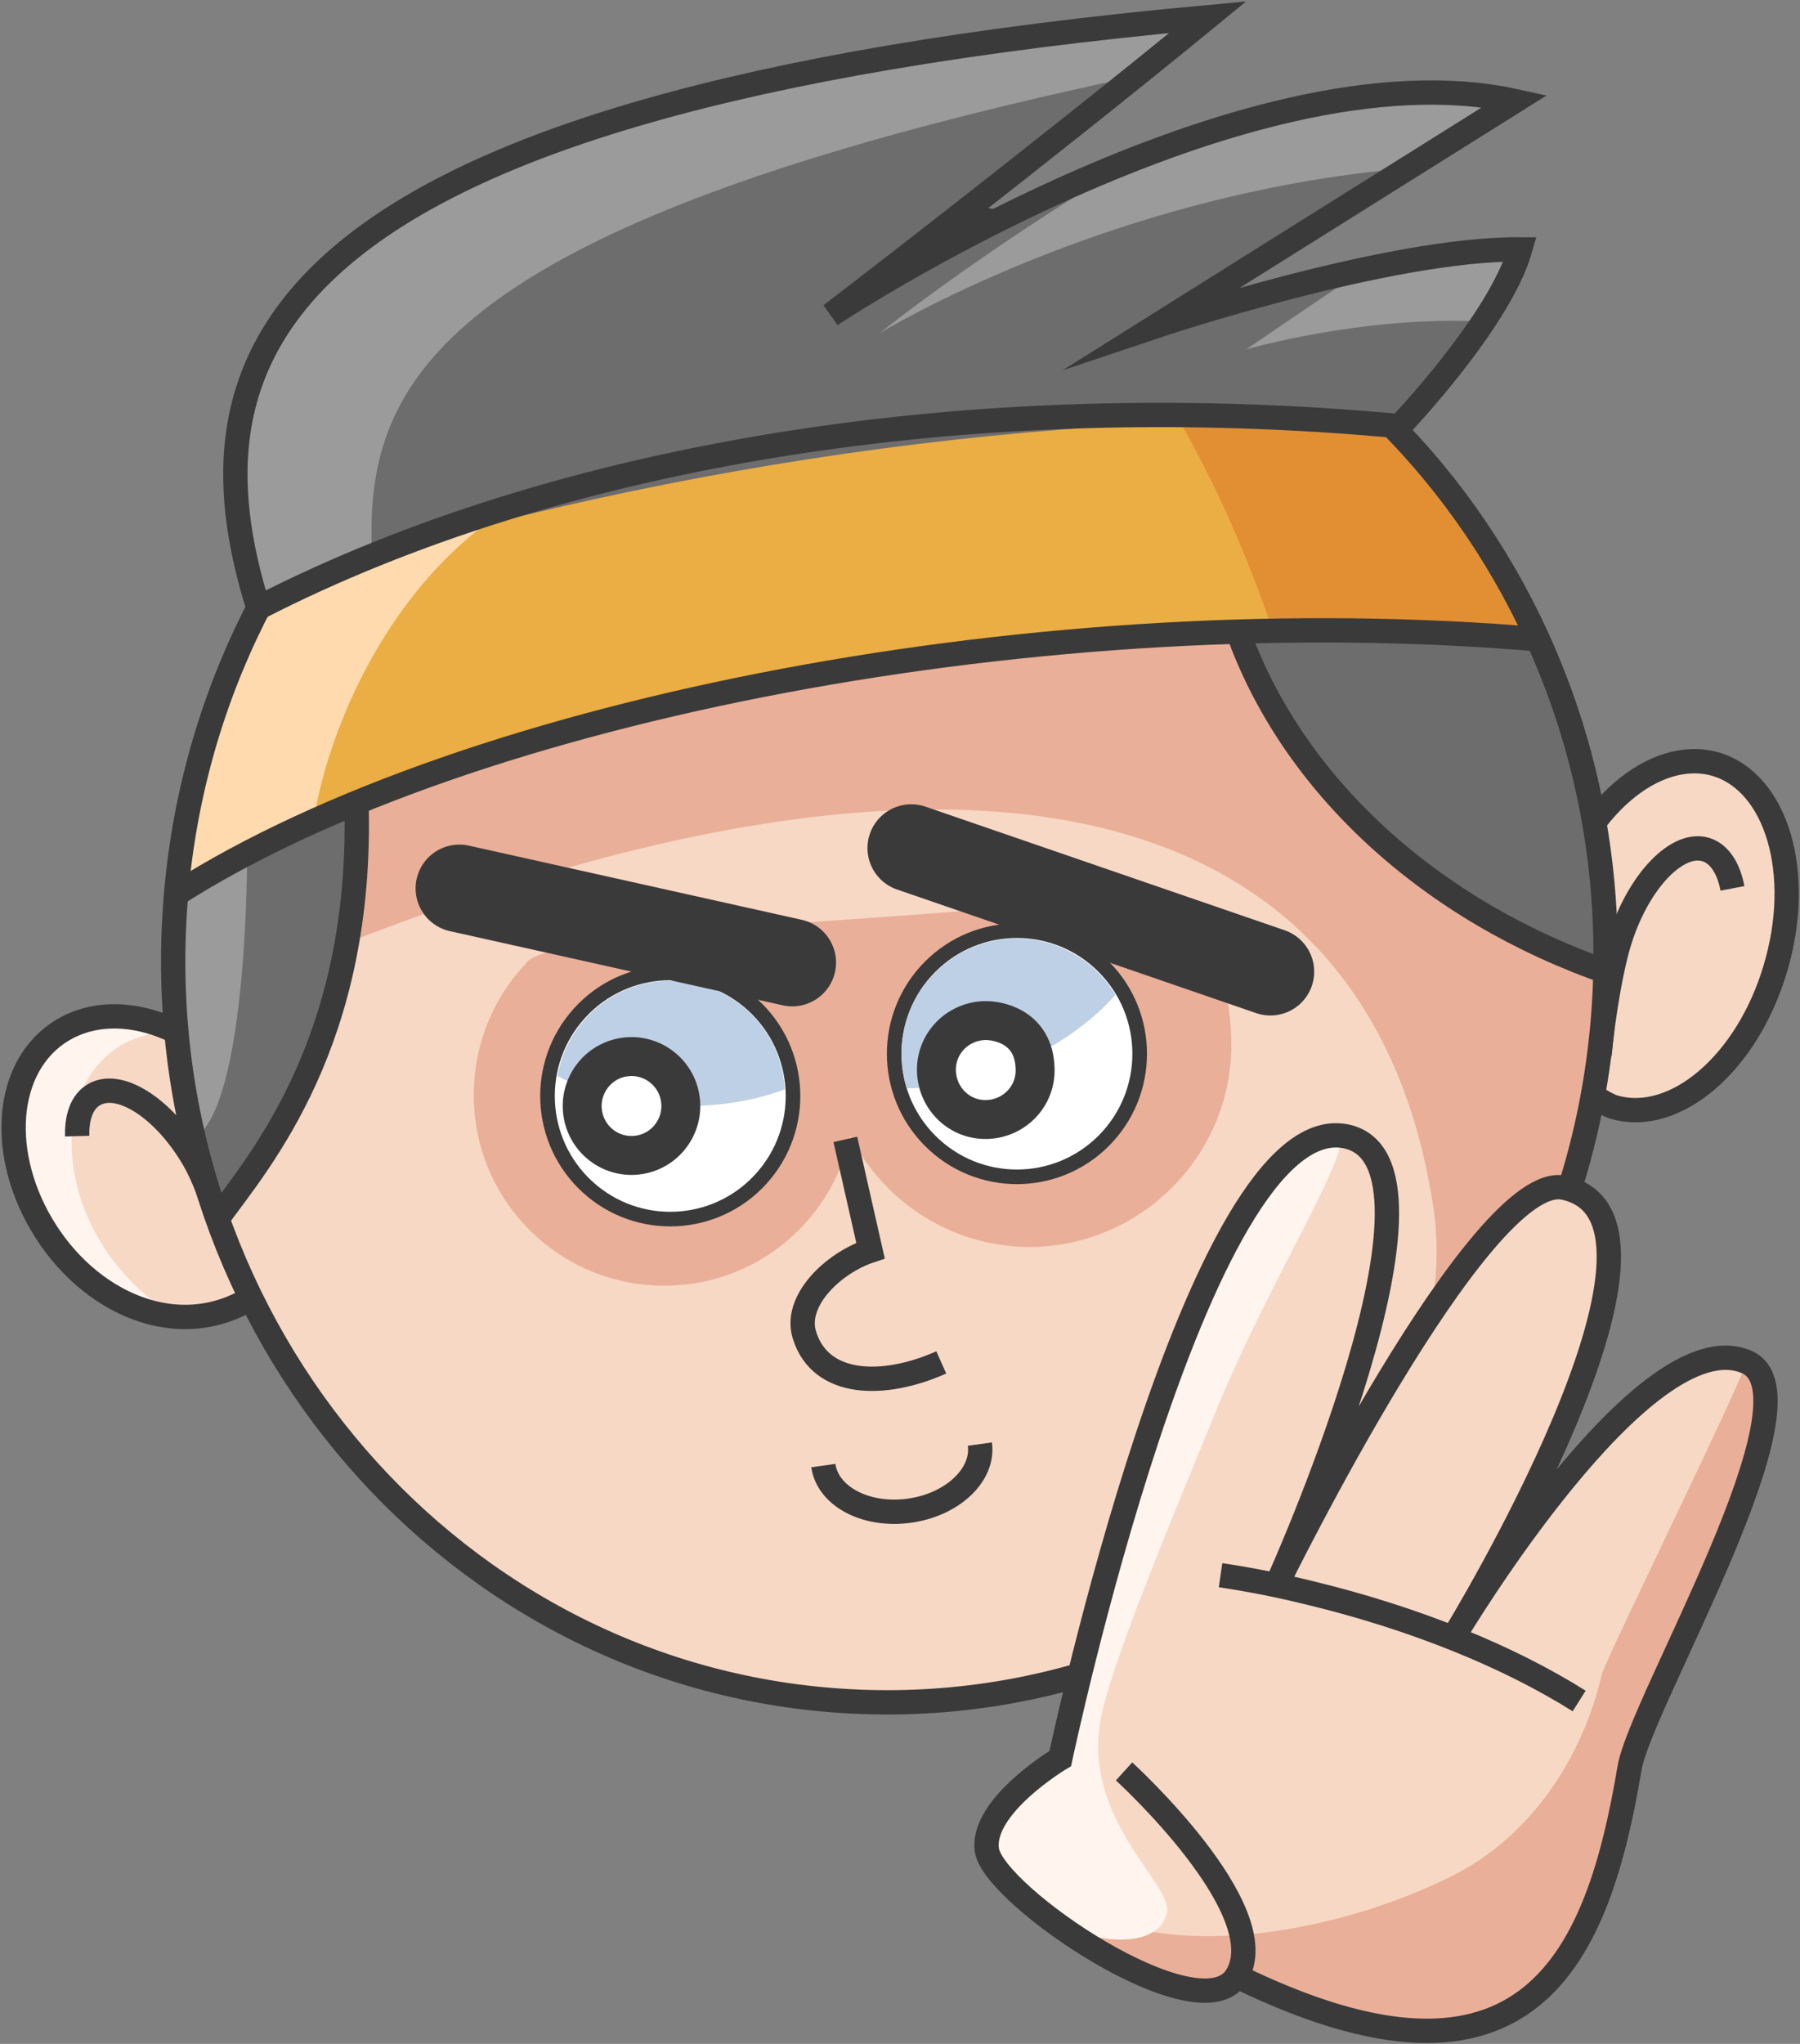 <?xml version="1.0" encoding="UTF-8"?> <svg xmlns="http://www.w3.org/2000/svg" width="370" height="420" viewBox="0 0 370 420" fill="none"><rect x="0" y="0" width="370" height="420" fill="#808080" stroke="none"/> <g clip-path="url(#clip0_1608_142)"> <path d="M51.897 126.894C113.49 95.198 197.01 78.412 284.606 86.695" stroke="#3A3A3A" stroke-width="5" stroke-miterlimit="10"></path> <path d="M50.18 267.618C61.614 259.634 62.283 240.788 51.674 225.524C41.065 210.26 23.196 204.359 11.762 212.343C0.328 220.327 -0.341 239.173 10.268 254.436C20.877 269.7 38.746 275.602 50.18 267.618Z" fill="#F7D8C4"></path> <path d="M22.257 257.655C11.679 242.414 12.341 223.529 23.689 215.578C27.326 213.037 31.733 211.933 36.251 212.044C27.766 207.847 18.621 207.626 11.679 212.375C0.22 220.326 -0.331 239.212 10.247 254.452C17.409 264.833 27.987 270.908 37.573 271.239C31.953 268.368 26.554 263.729 22.257 257.655Z" fill="#FFF4EE"></path> <path d="M58.508 241.199C57.406 235.898 55.203 230.597 51.677 225.627C41.099 210.386 23.249 204.423 11.79 212.374C0.331 220.326 -0.22 239.211 10.357 254.451C20.935 269.692 40.328 276.871 55.643 263.839" stroke="#3A3A3A" stroke-width="5" stroke-miterlimit="10"></path> <path d="M364.94 199.081C370.707 179.609 365.214 160.798 352.671 157.066C340.128 153.334 325.285 166.094 319.518 185.566C313.75 205.038 319.243 223.849 331.787 227.581C344.33 231.313 359.173 218.553 364.94 199.081Z" fill="#F7D8C4"></path> <path d="M317.552 205.969C316.891 199.674 317.442 192.716 319.535 185.538C325.265 166.1 340.14 153.4 352.701 157.044C365.262 160.799 370.771 179.574 364.932 199.011C359.202 218.449 344.327 231.149 331.766 227.505C329.893 226.952 324.824 223.75 323.833 222.203" stroke="#3A3A3A" stroke-width="5" stroke-miterlimit="10"></path> <path d="M328.791 216.792C329.562 208.399 331.325 198.128 333.088 192.827C336.945 180.899 344.878 172.727 350.718 174.604C353.472 175.488 355.346 178.47 356.117 182.556" stroke="#3A3A3A" stroke-width="5" stroke-miterlimit="10"></path> <path d="M46.498 255.004C44.294 248.929 42.311 242.303 39.557 237.775C33.496 227.615 24.461 221.872 19.283 224.964C16.858 226.4 15.757 229.492 15.867 233.468" stroke="#3A3A3A" stroke-width="5" stroke-miterlimit="10"></path> <path d="M328.639 204.595C333.044 120.236 270.801 48.397 189.615 44.138C108.429 39.878 39.043 104.811 34.637 189.169C30.232 273.527 92.475 345.366 173.661 349.626C254.847 353.886 324.233 288.953 328.639 204.595Z" fill="#F7D8C4"></path> <path d="M189.628 44.176C108.422 39.869 39.006 104.807 34.598 189.183C34.268 195.919 34.378 202.656 34.819 209.283C187.204 139.264 280.861 156.714 294.634 248.157C299.703 282.283 275.572 315.967 236.787 338.496C288.133 316.74 325.486 265.827 328.681 204.534C332.978 120.269 270.724 48.373 189.628 44.176Z" fill="#EAAF98"></path> <path d="M314.688 130.319C307.636 130.65 252.323 127.005 253.205 129.877C264.223 166.874 311.603 200.889 330.665 197.797C330.003 175.819 322.291 146.995 314.688 130.319Z" fill="#6D6D6D"></path> <path d="M36.361 183.66C44.294 177.144 73.273 164.886 73.273 164.886C73.273 164.886 72.281 217.455 45.396 248.93C33.165 230.597 36.361 183.66 36.361 183.66Z" fill="#6D6D6D"></path> <path d="M50.795 175.487C45.727 178.027 39.777 180.788 36.361 183.66C36.361 183.66 31.954 211.27 40.989 233.137C51.016 223.639 50.795 175.487 50.795 175.487Z" fill="#9B9B9B"></path> <path d="M287.472 87.688C263.121 85.59 240.203 84.044 215.522 85.148C155.03 87.799 93.988 104.806 51.457 128.219C41.65 152.406 38.675 165.217 36.361 183.66C60.382 169.634 90.572 152.406 162.192 139.705C220.81 129.324 283.175 128.109 314.688 130.318C314.357 118.28 301.686 103.039 287.472 87.688Z" fill="#EBAE44"></path> <path d="M287.471 87.689C271.825 86.363 256.84 85.259 241.524 84.928C249.788 99.064 256.399 114.194 261.688 129.766C283.064 129.103 301.575 129.435 314.687 130.318C314.356 118.28 301.685 103.04 287.471 87.689Z" fill="#E28F34"></path> <path d="M105.227 103.923C91.344 107.899 60.492 120.71 53.22 124.796C43.413 148.982 38.675 165.217 36.361 183.66C43.744 179.353 54.983 173.168 64.569 168.419C66.552 154.062 77.681 121.151 105.227 103.923Z" fill="#FFDAAE"></path> <path d="M329.824 204.587C334.23 120.229 271.987 48.39 190.801 44.13C109.615 39.87 40.229 104.803 35.823 189.161C31.417 273.519 93.66 345.358 174.846 349.618C256.032 353.878 325.418 288.945 329.824 204.587Z" stroke="#3A3A3A" stroke-width="5" stroke-miterlimit="10"></path> <path d="M316.781 131.422C215.411 122.587 96.412 145.448 36.361 183.66" stroke="#3A3A3A" stroke-width="5" stroke-miterlimit="10"></path> <path d="M330.774 199.895C293.972 187.194 265.655 161.241 254.416 129.655" stroke="#3A3A3A" stroke-width="5" stroke-miterlimit="10"></path> <path d="M253.094 213.258C252.543 197.355 246.593 188.63 233.371 182.114C222.904 188.63 112.499 189.624 108.091 198.018C101.15 205.306 97.073 215.356 97.403 226.29C98.064 247.936 116.245 264.944 137.841 264.171C156.132 263.618 171.117 250.476 174.753 233.358C181.805 247.384 196.459 256.771 213.097 256.219C235.906 255.335 253.866 236.119 253.094 213.258Z" fill="#EAAF98"></path> <path d="M73.273 164.886C74.706 213.921 53.33 238.549 44.735 250.366" stroke="#3A3A3A" stroke-width="5" stroke-miterlimit="10"></path> <path d="M226.877 234.421C236.731 224.545 236.731 208.532 226.877 198.655C217.023 188.779 201.047 188.779 191.193 198.655C181.34 208.532 181.34 224.545 191.193 234.421C201.047 244.298 217.023 244.298 226.877 234.421Z" fill="white" stroke="#3A3A3A" stroke-width="3" stroke-miterlimit="10"></path> <path d="M186.432 223.639C182.576 211.491 189.077 198.348 201.307 194.152C212.105 190.397 223.674 195.035 229.294 204.422C219.377 215.687 201.858 223.528 186.432 223.639Z" fill="#BED0E5"></path> <path d="M212.766 219.553C212.987 225.185 208.579 229.824 202.96 230.045C197.34 230.266 192.713 225.848 192.492 220.216C192.272 214.583 196.679 209.945 202.299 209.724C205.053 209.613 212.546 210.939 212.766 219.553Z" fill="white" stroke="#3A3A3A" stroke-width="8" stroke-miterlimit="10"></path> <path d="M156.435 242.249C165.816 231.92 165.067 215.924 154.762 206.521C144.457 197.118 128.498 197.869 119.116 208.198C109.735 218.527 110.484 234.523 120.789 243.926C131.094 253.329 147.053 252.578 156.435 242.249Z" fill="white" stroke="#3A3A3A" stroke-width="3" stroke-miterlimit="10"></path> <path d="M161.31 223.86C160.649 211.049 149.851 201.11 137.069 201.551C125.72 201.883 116.465 210.276 114.592 221.099C127.814 228.167 146.876 229.271 161.31 223.86Z" fill="#BED0E5"></path> <path d="M131.182 237.343C136.729 236.583 140.612 231.46 139.854 225.9C139.096 220.341 133.984 216.449 128.437 217.209C122.89 217.969 119.008 223.092 119.766 228.652C120.524 234.212 125.635 238.103 131.182 237.343Z" fill="white" stroke="#3A3A3A" stroke-width="8" stroke-miterlimit="10"></path> <path d="M162.853 197.797L94.429 182.557" stroke="#3A3A3A" stroke-width="18" stroke-miterlimit="10" stroke-linecap="round"></path> <path d="M261.138 199.674L187.314 174.273" stroke="#3A3A3A" stroke-width="18" stroke-miterlimit="10" stroke-linecap="round"></path> <path d="M193.484 279.963C181.584 285.264 168.693 284.933 165.387 274.441C163.073 267.373 171.227 259.532 178.94 256.992L173.761 234.131" stroke="#3A3A3A" stroke-width="5" stroke-miterlimit="10"></path> <path d="M288.353 86.474C215.19 84.375 134.315 94.978 53.77 121.152C53.77 121.152 52.227 21.315 249.788 2.65C216.072 29.598 172.329 63.834 172.329 63.834C172.329 63.834 239.982 15.461 311.051 20.321C270.283 46.274 242.737 65.49 242.737 65.49C242.737 65.49 271.935 53.784 310.5 51.575C306.203 74.105 288.353 86.474 288.353 86.474Z" fill="#6D6D6D"></path> <path d="M304.22 66.043C306.975 62.73 309.95 54.226 310.501 51.575C299.703 52.127 289.566 53.563 280.641 55.22C265.325 65.49 256.18 71.786 256.18 71.786C256.18 71.786 279.759 64.938 304.22 66.043Z" fill="#9B9B9B"></path> <path d="M233.371 15.682C237.338 12.59 245.932 5.632 249.789 2.65C-3.526 22.088 53.219 124.796 53.219 124.796C58.178 122.919 72.502 115.519 76.468 114.194C74.926 79.626 87.376 46.605 233.371 15.682Z" fill="#9B9B9B"></path> <path d="M180.813 68.472C180.813 68.472 227.642 39.758 289.345 34.568C292.651 32.469 307.526 22.53 311.052 20.321C283.175 18.443 255.849 24.738 232.931 33.021C200.537 52.459 180.813 68.472 180.813 68.472Z" fill="#9B9B9B"></path> <path d="M53.109 124.907C114.812 93.211 200.095 79.406 287.692 87.578C287.692 87.578 308.186 66.153 312.483 51.244C285.268 51.023 237.558 67.037 237.558 67.037C237.558 67.037 279.097 40.973 311.381 20.763C255.408 8.504 170.786 64.718 170.786 64.718C170.786 64.718 214.199 31.475 248.246 3.534C52.778 21.425 37.022 73.442 53.109 124.907Z" stroke="#3A3A3A" stroke-width="5" stroke-miterlimit="10"></path> <path d="M254.196 406.085C254.196 406.085 291.328 429.608 316.12 409.066C328.791 398.575 342.013 347.22 341.462 348.546C347.632 333.636 369.228 285.043 358.981 279.742C344.988 272.453 314.136 313.978 304.22 326.9C310.39 316.739 347.963 250.365 324.494 243.408C306.093 238.107 269.952 311.438 269.952 311.438C269.952 311.438 298.821 236.45 274.8 233.026C252.653 229.934 225.658 325.685 223.344 336.508C220.7 348.656 217.945 361.246 217.945 361.246C217.945 361.246 201.417 371.959 202.85 380.021C204.282 388.083 235.905 408.514 243.287 409.066C250.67 409.729 254.196 406.085 254.196 406.085Z" fill="#F7D8C4"></path> <path d="M341.462 348.435C366.914 290.565 363.168 283.828 359.091 279.853H358.981C357.879 284.381 329.892 341.257 329.231 344.128C325.375 361.136 314.577 377.37 298.82 385.322C279.097 395.261 251.11 401.446 230.506 395.593C211.554 390.181 211.774 385.432 212.105 387.089C213.537 395.151 235.685 408.514 243.177 409.066C250.119 409.619 253.645 406.416 254.085 405.974H254.196C255.848 406.968 295.515 432.811 316.119 408.956C330.553 392.39 334.961 363.345 341.462 348.435Z" fill="#EAAF98"></path> <path d="M239.872 392.832C240.753 386.979 223.013 374.168 226.099 354.178C227.751 343.245 241.304 311.107 249.788 290.345C261.248 262.183 279.538 234.352 274.8 233.027C253.314 226.732 224.887 330.986 222.463 341.809C219.818 353.958 217.945 361.247 217.945 361.247C217.945 361.247 201.417 371.959 202.85 380.021C203.29 382.672 215.521 393.163 219.377 396.366C231.828 400.784 239.1 398.023 239.872 392.832Z" fill="#FFF4EE"></path> <path d="M254.196 406.085C314.577 435.572 328.46 401.999 334.961 363.345C337.165 349.871 374.958 286.59 358.981 279.853C337.936 270.907 299.261 335.625 299.261 335.625C299.261 335.625 351.268 250.476 321.518 244.071C304.33 240.316 262.68 325.133 262.68 325.133C262.68 325.133 302.016 238.217 276.453 233.469C246.152 227.947 217.945 361.357 217.945 361.357C217.945 361.357 201.637 371.076 202.85 380.132C204.062 389.409 246.593 418.344 254.196 406.085ZM254.196 406.085C262.459 392.611 231.057 364.008 231.057 364.008" stroke="#3A3A3A" stroke-width="5" stroke-miterlimit="10"></path> <path d="M250.891 323.697C256.951 324.581 263.011 325.796 269.291 327.342C291.218 332.643 310.39 340.594 324.604 349.54" stroke="#3A3A3A" stroke-width="5" stroke-miterlimit="10"></path> <path d="M201.417 296.75C202.299 303.045 195.798 309.23 186.873 310.444C177.948 311.659 170.125 307.463 169.243 301.168" stroke="#3A3A3A" stroke-width="5" stroke-miterlimit="10"></path> </g> <defs> <clipPath id="clip0_1608_142"> <rect width="370" height="420" fill="white"></rect> </clipPath> </defs> </svg> 